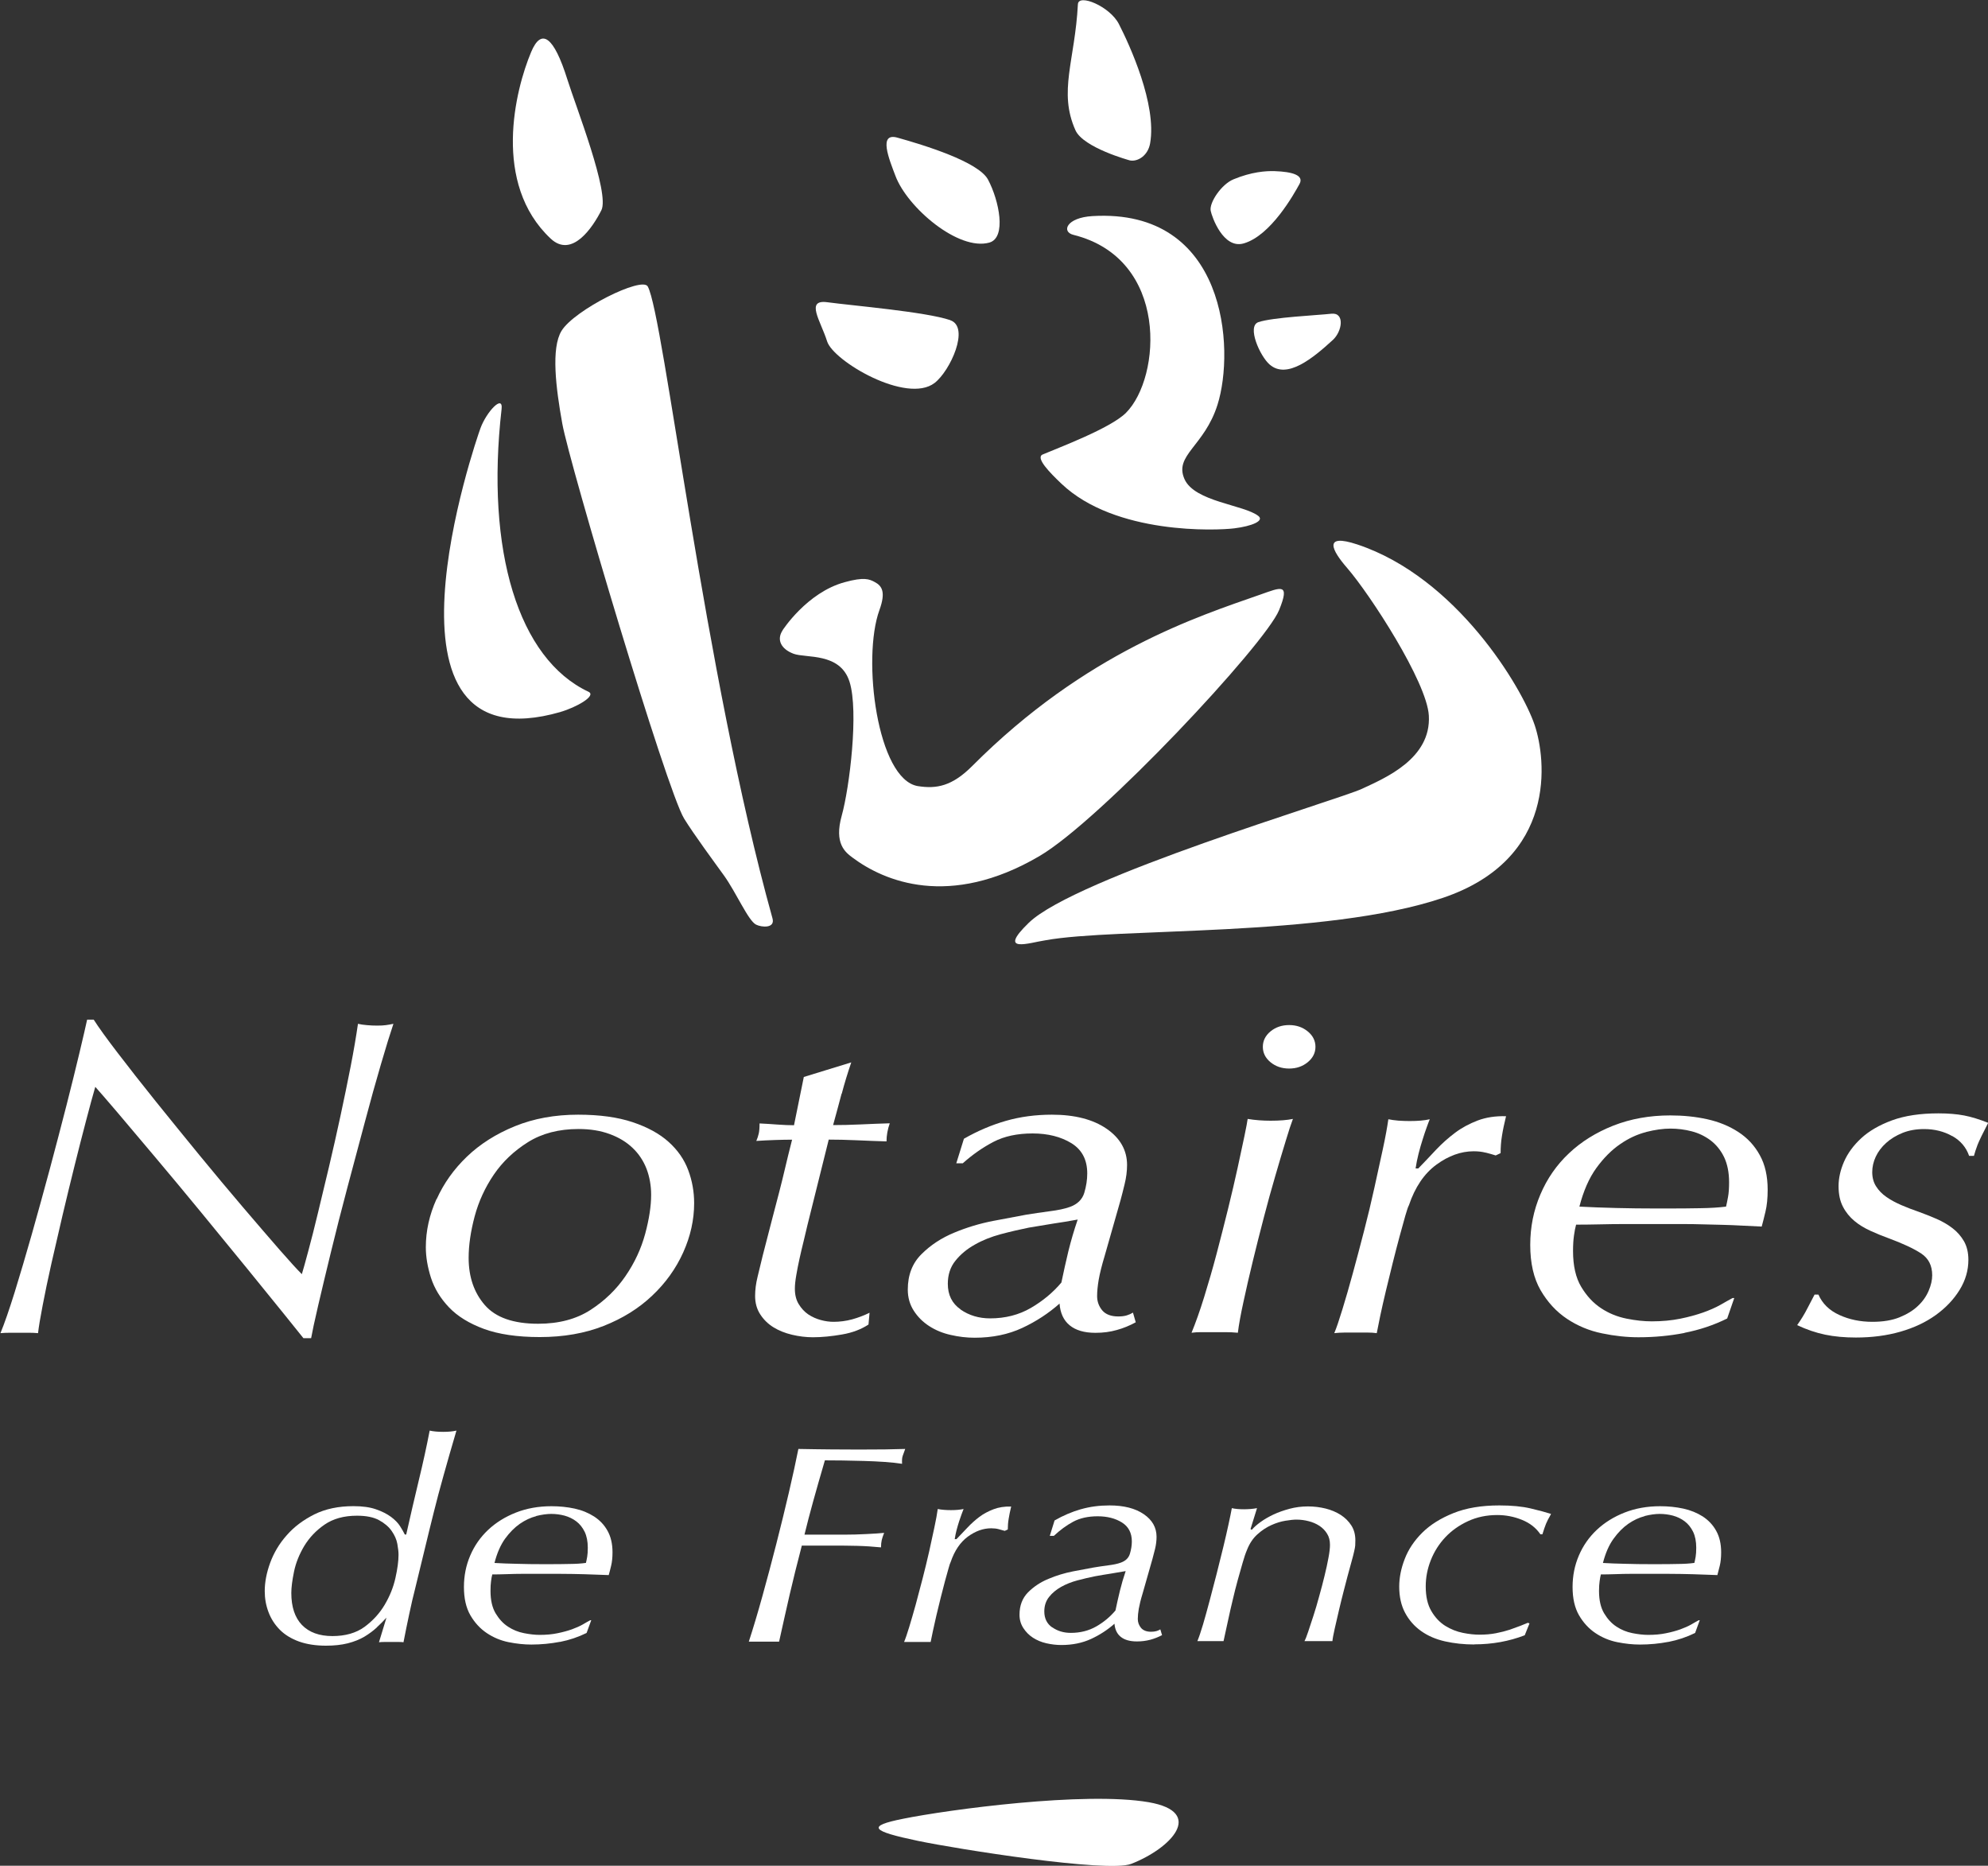 <svg width="30" height="28.148" version="1.1" viewBox="0 0 30 28.148" xmlns="http://www.w3.org/2000/svg"><rect x="0" y="0" width="30" height="28.148" fill="#333333" stroke="none"/><g transform="translate(334.52 -350.14)" fill="#fff"><path d="m-326.21 353.74c-0.886-0.831-0.537-2.241-0.294-2.817 0.153-0.364 0.341-0.239 0.547 0.419 0.126 0.403 0.642 1.713 0.512 1.97-0.13 0.258-0.443 0.729-0.765 0.428"/><path d="m-322.71 359.65c-0.094 0.141-0.024 0.282 0.165 0.353 0.187 0.07 0.704-0.024 0.845 0.423 0.141 0.446 0 1.597-0.118 2.02-0.118 0.423 0.055 0.552 0.165 0.634 0.47 0.351 1.456 0.775 2.818-0.024 0.922-0.539 3.406-3.194 3.617-3.711 0.171-0.418 0.026-0.343-0.282-0.235-0.939 0.329-2.633 0.867-4.346 2.584-0.306 0.308-0.542 0.35-0.822 0.306-0.614-0.099-0.847-1.925-0.581-2.656 0.098-0.27 0.041-0.364-0.071-0.423-0.081-0.044-0.162-0.078-0.452 0.002-0.573 0.155-0.94 0.728-0.94 0.728"/><path d="m-319.61 352.85c-0.143-0.27-0.969-0.522-1.366-0.633-0.294-0.083-0.128 0.322-0.031 0.577 0.179 0.477 0.95 1.136 1.416 1.006 0.263-0.073 0.149-0.633-0.019-0.95"/><path d="m-320.18 354.97c-0.368-0.126-1.485-0.22-1.853-0.27-0.34-0.047-0.103 0.28-0.005 0.591 0.095 0.298 1.2 0.949 1.621 0.627 0.237-0.182 0.538-0.844 0.237-0.947"/><path d="m-315.53 355c0.217-0.073 0.884-0.103 1.103-0.127 0.202-0.021 0.164 0.264 0.02 0.396-0.298 0.273-0.691 0.599-0.953 0.371-0.148-0.128-0.347-0.579-0.17-0.64"/><path d="m-317.47 352.56c0.12 0.024 0.274-0.073 0.306-0.258 0.103-0.588-0.309-1.482-0.471-1.799-0.136-0.267-0.611-0.464-0.619-0.299-0.044 0.85-0.298 1.317-0.037 1.901 0.119 0.265 0.821 0.455 0.821 0.455"/><path d="m-326.06 360.88c0.231-0.066 0.549-0.243 0.42-0.304-1.056-0.495-1.555-2.122-1.311-4.263 0.027-0.232-0.227 0.039-0.318 0.286-0.064 0.174-1.785 5.145 1.209 4.282"/><path d="m-314.19 358.71c0.341 0.393 1.204 1.718 1.232 2.227 0.036 0.649-0.658 0.94-1.01 1.104-0.353 0.165-4.322 1.339-5.026 2.02-0.491 0.475 0.016 0.299 0.25 0.265 1.066-0.195 4.22-0.04 5.997-0.64 1.738-0.587 1.557-2.099 1.386-2.607-0.189-0.562-1.176-2.227-2.677-2.725-0.523-0.173-0.384 0.089-0.152 0.356"/><path d="m-318.5 357.44c-0.177-0.168-0.399-0.394-0.286-0.443 0.228-0.098 1.023-0.394 1.258-0.629 0.532-0.534 0.655-2.324-0.794-2.685-0.184-0.046-0.106-0.26 0.289-0.283 2.021-0.119 2.152 2.005 1.886 2.846-0.199 0.63-0.659 0.761-0.498 1.123 0.153 0.343 0.901 0.386 1.115 0.556 0.092 0.073-0.098 0.153-0.364 0.186-0.266 0.033-1.794 0.099-2.607-0.672"/><path d="m-323.11 364.09c-0.119-0.059-0.299-0.483-0.486-0.743-0.137-0.19-0.458-0.625-0.601-0.858-0.264-0.43-1.728-5.345-1.838-5.959-0.097-0.539-0.171-1.138-0.011-1.399 0.193-0.315 1.215-0.826 1.301-0.669 0.242 0.437 0.85 5.83 1.882 9.532 0.044 0.155-0.163 0.138-0.247 0.096"/><path d="m-316.25 353.32c-0.024-0.122 0.161-0.4 0.345-0.475 0.271-0.112 0.488-0.128 0.623-0.123 0.258 0.009 0.446 0.06 0.372 0.194-0.084 0.153-0.432 0.778-0.841 0.896-0.309 0.09-0.481-0.4-0.499-0.492"/><path d="m-332.74 366.03c0.168 0.219 0.356 0.46 0.567 0.722 0.211 0.262 0.432 0.534 0.662 0.815 0.23 0.28 0.45 0.543 0.658 0.787 0.208 0.244 0.392 0.457 0.551 0.64 0.159 0.182 0.272 0.305 0.337 0.369 0.022-0.072 0.055-0.19 0.098-0.352 0.044-0.162 0.092-0.351 0.144-0.568 0.052-0.217 0.108-0.452 0.169-0.705 0.06-0.254 0.117-0.508 0.172-0.763 0.055-0.255 0.106-0.503 0.153-0.743 0.047-0.24 0.083-0.455 0.111-0.646 0.039 0.009 0.083 0.016 0.135 0.02 0.053 0.005 0.103 0.007 0.153 0.007 0.055 0 0.098-0.002 0.132-0.007 0.033-0.004 0.071-0.011 0.115-0.02-0.049 0.146-0.113 0.35-0.189 0.612-0.077 0.262-0.158 0.552-0.242 0.87-0.085 0.316-0.173 0.646-0.264 0.989-0.091 0.342-0.173 0.665-0.247 0.969-0.074 0.303-0.138 0.572-0.193 0.807s-0.09 0.401-0.107 0.496h-0.116c-0.044-0.055-0.143-0.179-0.3-0.373-0.156-0.194-0.341-0.422-0.555-0.684-0.214-0.263-0.443-0.541-0.687-0.839-0.244-0.297-0.476-0.575-0.695-0.835-0.219-0.26-0.411-0.487-0.575-0.681-0.165-0.193-0.275-0.32-0.329-0.38-0.039 0.133-0.085 0.304-0.14 0.514-0.055 0.209-0.113 0.435-0.173 0.677-0.06 0.242-0.121 0.491-0.181 0.746-0.06 0.256-0.116 0.5-0.169 0.732-0.052 0.233-0.096 0.442-0.131 0.627-0.036 0.185-0.059 0.325-0.07 0.42-0.044-0.004-0.088-0.006-0.132-0.006h-0.292c-0.052 0-0.1 0.002-0.143 0.006 0.06-0.145 0.131-0.351 0.214-0.616 0.082-0.265 0.168-0.557 0.259-0.876 0.09-0.319 0.181-0.648 0.272-0.986 0.09-0.337 0.174-0.657 0.251-0.958 0.076-0.301 0.143-0.567 0.197-0.797 0.055-0.231 0.093-0.396 0.115-0.497h0.099c0.076 0.119 0.198 0.288 0.366 0.507"/><path d="m-327.93 368.23c0.107-0.237 0.259-0.451 0.456-0.64 0.197-0.189 0.439-0.343 0.724-0.459 0.285-0.116 0.604-0.174 0.954-0.174 0.324 0 0.598 0.038 0.823 0.113 0.224 0.075 0.406 0.174 0.542 0.297 0.138 0.124 0.236 0.265 0.296 0.425 0.06 0.16 0.09 0.327 0.09 0.5 0 0.251-0.055 0.499-0.165 0.743-0.11 0.244-0.266 0.462-0.469 0.653-0.202 0.192-0.447 0.344-0.732 0.456-0.285 0.112-0.606 0.168-0.963 0.168-0.34 0-0.621-0.042-0.843-0.123-0.222-0.082-0.398-0.19-0.527-0.325-0.129-0.135-0.219-0.283-0.272-0.445-0.052-0.163-0.078-0.316-0.078-0.463 0-0.247 0.054-0.488 0.161-0.726m0.73 1.6c0.163 0.187 0.43 0.281 0.804 0.281 0.313 0 0.576-0.07 0.791-0.209 0.214-0.139 0.39-0.309 0.527-0.51 0.138-0.201 0.236-0.413 0.297-0.637 0.06-0.224 0.09-0.42 0.09-0.589 0-0.141-0.024-0.273-0.07-0.394-0.047-0.12-0.117-0.226-0.21-0.314-0.093-0.089-0.209-0.159-0.346-0.209-0.138-0.051-0.294-0.076-0.47-0.076-0.297 0-0.551 0.066-0.762 0.198-0.212 0.133-0.384 0.296-0.516 0.49s-0.228 0.403-0.289 0.629c-0.06 0.226-0.091 0.435-0.091 0.627 0 0.287 0.081 0.524 0.243 0.711"/><path d="m-321.82 366.64c-0.042 0.156-0.083 0.314-0.128 0.474 0.126 0 0.265-0.003 0.415-0.01 0.151-0.007 0.297-0.013 0.44-0.017-0.033 0.093-0.049 0.184-0.049 0.273-0.143-0.004-0.292-0.01-0.449-0.017-0.156-0.007-0.297-0.01-0.423-0.01l-0.321 1.289c-0.017 0.074-0.036 0.154-0.058 0.244-0.022 0.089-0.043 0.177-0.062 0.264-0.019 0.087-0.036 0.171-0.049 0.25-0.014 0.08-0.021 0.147-0.021 0.202 0 0.092 0.019 0.17 0.058 0.233 0.039 0.064 0.086 0.115 0.144 0.155 0.058 0.038 0.121 0.067 0.189 0.085 0.069 0.019 0.133 0.027 0.194 0.027 0.092 0 0.186-0.012 0.279-0.037 0.093-0.026 0.181-0.059 0.263-0.1l-0.016 0.178c-0.11 0.072-0.242 0.123-0.399 0.15-0.156 0.027-0.303 0.042-0.44 0.042-0.104 0-0.209-0.013-0.315-0.038-0.106-0.025-0.2-0.063-0.281-0.113-0.081-0.05-0.148-0.116-0.199-0.195-0.052-0.08-0.077-0.173-0.077-0.277 0-0.091 0.012-0.187 0.037-0.288 0.024-0.101 0.051-0.208 0.078-0.322 0.06-0.233 0.109-0.423 0.147-0.569 0.039-0.146 0.073-0.277 0.103-0.394 0.03-0.116 0.059-0.233 0.086-0.349 0.028-0.117 0.062-0.262 0.107-0.436-0.077 0-0.163 0.002-0.258 0.005-0.095 0.003-0.189 0.008-0.282 0.014 0.016-0.036 0.028-0.073 0.036-0.108 0.009-0.036 0.013-0.088 0.013-0.156 0.086 0.004 0.177 0.01 0.272 0.017 0.095 0.007 0.177 0.01 0.248 0.01l0.148-0.728 0.716-0.22c-0.055 0.161-0.103 0.318-0.144 0.474"/><path d="m-319.34 367.05c0.216-0.062 0.448-0.093 0.694-0.093 0.344 0 0.62 0.071 0.825 0.212 0.205 0.141 0.309 0.324 0.309 0.547 0 0.095-0.013 0.194-0.038 0.294-0.024 0.1-0.045 0.18-0.061 0.239l-0.238 0.835c-0.044 0.146-0.074 0.266-0.091 0.363-0.016 0.095-0.024 0.177-0.024 0.246 0 0.083 0.026 0.154 0.077 0.216 0.052 0.061 0.133 0.092 0.242 0.092 0.049 0 0.092-0.005 0.128-0.016 0.036-0.011 0.067-0.025 0.094-0.042l0.042 0.146c-0.093 0.051-0.189 0.09-0.288 0.117-0.098 0.028-0.204 0.042-0.32 0.042-0.17 0-0.299-0.039-0.39-0.114-0.091-0.075-0.141-0.184-0.152-0.327-0.165 0.146-0.352 0.269-0.562 0.367-0.211 0.098-0.45 0.148-0.719 0.148-0.12 0-0.24-0.014-0.361-0.042-0.121-0.027-0.228-0.071-0.324-0.133-0.095-0.061-0.174-0.139-0.234-0.233-0.06-0.093-0.09-0.199-0.09-0.318 0-0.219 0.068-0.397 0.206-0.534 0.137-0.137 0.301-0.245 0.494-0.325 0.192-0.08 0.389-0.139 0.592-0.178 0.203-0.039 0.368-0.07 0.494-0.093 0.11-0.018 0.227-0.035 0.354-0.052 0.126-0.016 0.228-0.037 0.305-0.065 0.115-0.041 0.187-0.112 0.218-0.212 0.03-0.1 0.045-0.198 0.045-0.294 0-0.205-0.079-0.357-0.239-0.456-0.159-0.097-0.354-0.147-0.585-0.147-0.231 0-0.427 0.042-0.589 0.126-0.162 0.084-0.317 0.192-0.465 0.324h-0.098l0.115-0.37c0.208-0.119 0.42-0.209 0.637-0.271m-0.688 2.847c0.128 0.089 0.277 0.134 0.447 0.134 0.229 0 0.435-0.053 0.615-0.158 0.18-0.105 0.334-0.233 0.46-0.383 0.033-0.159 0.068-0.317 0.106-0.475 0.039-0.157 0.085-0.315 0.14-0.475-0.126 0.023-0.249 0.044-0.369 0.061-0.121 0.019-0.243 0.039-0.369 0.061-0.137 0.028-0.277 0.06-0.423 0.099-0.145 0.039-0.276 0.091-0.393 0.158-0.118 0.066-0.215 0.147-0.291 0.242-0.077 0.095-0.115 0.212-0.115 0.348 0 0.169 0.064 0.297 0.192 0.386"/><path d="m-315.12 367.36c-0.047 0.153-0.099 0.327-0.156 0.524-0.058 0.196-0.115 0.405-0.173 0.627-0.058 0.222-0.113 0.439-0.165 0.654-0.052 0.214-0.099 0.417-0.14 0.609-0.042 0.192-0.071 0.349-0.086 0.473-0.06-0.006-0.124-0.009-0.189-0.009h-0.366c-0.053 0-0.101 0.003-0.144 0.009 0.06-0.146 0.124-0.324 0.189-0.534 0.065-0.21 0.129-0.429 0.189-0.657 0.06-0.229 0.118-0.455 0.173-0.678 0.055-0.224 0.103-0.429 0.144-0.617 0.041-0.187 0.075-0.347 0.103-0.48 0.027-0.132 0.044-0.219 0.049-0.26 0.11 0.018 0.225 0.027 0.346 0.027 0.137 0 0.249-0.009 0.337-0.027-0.028 0.073-0.065 0.186-0.111 0.339m-0.228-1.659c0.078-0.064 0.171-0.096 0.282-0.096 0.11 0 0.203 0.032 0.281 0.096 0.077 0.063 0.116 0.141 0.116 0.232 0 0.091-0.039 0.168-0.116 0.232-0.078 0.064-0.171 0.096-0.281 0.096-0.111 0-0.204-0.032-0.282-0.096-0.077-0.064-0.115-0.141-0.115-0.232 0-0.091 0.039-0.169 0.115-0.232"/><path d="m-312.1 367.53c-0.055-0.014-0.115-0.021-0.181-0.021-0.192 0-0.38 0.068-0.563 0.202-0.184 0.135-0.322 0.338-0.415 0.613-0.011 0.018-0.029 0.071-0.054 0.157-0.025 0.087-0.054 0.191-0.086 0.311-0.033 0.121-0.067 0.254-0.103 0.397-0.036 0.144-0.07 0.285-0.103 0.421-0.033 0.137-0.061 0.263-0.086 0.379-0.024 0.117-0.042 0.205-0.053 0.264-0.044-0.006-0.091-0.009-0.14-0.009h-0.341c-0.057 0-0.111 0.004-0.16 0.009 0.033-0.078 0.073-0.197 0.123-0.36 0.05-0.162 0.102-0.343 0.157-0.544 0.055-0.201 0.111-0.413 0.169-0.637 0.058-0.224 0.11-0.441 0.156-0.651 0.047-0.21 0.089-0.406 0.128-0.586 0.039-0.18 0.066-0.33 0.083-0.449 0.044 0.009 0.094 0.016 0.152 0.021 0.058 0.004 0.114 0.006 0.169 0.006 0.12 0 0.222-0.008 0.304-0.027-0.012 0.028-0.027 0.068-0.046 0.121-0.019 0.053-0.04 0.113-0.061 0.182-0.022 0.068-0.043 0.141-0.062 0.216-0.019 0.075-0.034 0.15-0.045 0.223h0.041c0.088-0.091 0.177-0.184 0.267-0.281 0.091-0.096 0.187-0.181 0.288-0.257 0.101-0.076 0.215-0.137 0.341-0.185 0.126-0.048 0.269-0.069 0.428-0.065-0.028 0.115-0.049 0.214-0.062 0.299-0.014 0.084-0.02 0.171-0.02 0.258l-0.074 0.035c-0.044-0.014-0.093-0.028-0.148-0.042"/><path d="m-309.1 370.25c-0.227 0.044-0.458 0.065-0.694 0.065-0.175 0-0.359-0.019-0.55-0.059-0.192-0.039-0.368-0.112-0.529-0.219-0.162-0.108-0.294-0.252-0.399-0.432-0.104-0.181-0.156-0.408-0.156-0.683 0-0.27 0.051-0.523 0.153-0.761 0.101-0.238 0.244-0.445 0.431-0.621 0.186-0.176 0.41-0.315 0.67-0.418 0.26-0.102 0.547-0.154 0.859-0.154 0.197 0 0.384 0.019 0.559 0.058 0.175 0.039 0.331 0.103 0.468 0.192 0.137 0.089 0.245 0.205 0.324 0.349 0.08 0.143 0.119 0.318 0.119 0.523 0 0.128-0.011 0.238-0.033 0.329-0.021 0.091-0.041 0.166-0.057 0.226-0.115-0.005-0.218-0.01-0.311-0.015-0.093-0.005-0.184-0.009-0.275-0.011-0.09-0.003-0.184-0.005-0.283-0.007-0.098-0.003-0.21-0.005-0.336-0.005h-0.86c-0.131 0-0.262 0.002-0.393 0.005-0.131 0.003-0.246 0.004-0.343 0.004-0.013 0.046-0.023 0.101-0.032 0.165-0.009 0.064-0.014 0.141-0.014 0.232 0 0.224 0.041 0.404 0.123 0.541 0.082 0.137 0.181 0.244 0.299 0.322 0.117 0.078 0.246 0.13 0.385 0.158 0.139 0.028 0.266 0.041 0.381 0.041 0.158 0 0.301-0.014 0.43-0.04s0.243-0.058 0.344-0.093c0.1-0.036 0.188-0.074 0.262-0.116 0.073-0.042 0.135-0.077 0.184-0.103h0.025l-0.107 0.309c-0.202 0.1-0.417 0.172-0.644 0.216m-0.578-3.029c-0.135 0.034-0.267 0.095-0.395 0.184-0.129 0.089-0.248 0.208-0.358 0.36-0.11 0.152-0.194 0.346-0.255 0.581 0.17 0.009 0.356 0.016 0.559 0.021 0.202 0.005 0.389 0.007 0.559 0.007h0.264c0.137 0 0.283-0.001 0.436-0.004 0.153-0.002 0.285-0.01 0.395-0.024 0.01-0.041 0.02-0.089 0.03-0.146 0.011-0.057 0.016-0.131 0.016-0.221 0-0.149-0.026-0.276-0.076-0.381-0.051-0.104-0.119-0.187-0.204-0.252-0.085-0.063-0.179-0.109-0.284-0.136-0.104-0.027-0.211-0.041-0.321-0.041-0.11 0-0.232 0.017-0.366 0.051"/><path d="m-305.06 367.28c-0.124-0.07-0.265-0.106-0.424-0.106-0.121 0-0.229 0.019-0.326 0.058-0.096 0.039-0.179 0.089-0.247 0.151-0.068 0.061-0.121 0.131-0.157 0.208-0.036 0.078-0.053 0.155-0.053 0.232 0 0.082 0.019 0.154 0.058 0.215 0.038 0.061 0.09 0.115 0.157 0.161 0.065 0.046 0.141 0.086 0.226 0.123 0.085 0.037 0.174 0.07 0.268 0.103 0.088 0.032 0.176 0.067 0.264 0.105 0.088 0.039 0.168 0.085 0.239 0.14 0.071 0.054 0.129 0.121 0.173 0.197 0.044 0.078 0.066 0.171 0.066 0.28 0 0.159-0.044 0.31-0.132 0.453-0.088 0.143-0.208 0.27-0.359 0.379-0.151 0.109-0.329 0.193-0.535 0.252-0.206 0.059-0.429 0.088-0.671 0.088-0.17 0-0.325-0.014-0.464-0.043-0.14-0.029-0.281-0.077-0.423-0.144 0.06-0.084 0.112-0.169 0.156-0.256 0.044-0.086 0.08-0.155 0.107-0.205h0.058c0.06 0.137 0.166 0.24 0.316 0.308 0.15 0.069 0.316 0.103 0.498 0.103 0.16 0 0.296-0.022 0.41-0.068 0.113-0.046 0.206-0.103 0.277-0.171 0.072-0.067 0.126-0.144 0.162-0.228 0.036-0.084 0.054-0.163 0.054-0.235 0-0.146-0.055-0.255-0.165-0.328-0.11-0.073-0.276-0.151-0.496-0.232-0.088-0.032-0.177-0.068-0.269-0.11-0.09-0.041-0.173-0.09-0.244-0.15-0.071-0.059-0.13-0.131-0.173-0.215-0.044-0.084-0.066-0.187-0.066-0.31 0-0.118 0.027-0.241 0.082-0.368 0.056-0.128 0.142-0.246 0.26-0.355 0.118-0.109 0.273-0.199 0.466-0.27 0.192-0.07 0.425-0.105 0.7-0.105 0.148 0 0.277 0.011 0.388 0.032 0.11 0.021 0.23 0.059 0.362 0.111-0.082 0.158-0.136 0.269-0.161 0.333-0.024 0.064-0.042 0.119-0.054 0.165h-0.073c-0.044-0.127-0.127-0.227-0.252-0.298"/><path d="m-328.83 374.69c-0.055 0.051-0.118 0.098-0.189 0.141-0.072 0.043-0.156 0.076-0.252 0.101-0.096 0.024-0.205 0.036-0.329 0.036-0.154 0-0.29-0.021-0.406-0.062-0.116-0.042-0.213-0.1-0.29-0.177-0.077-0.078-0.134-0.166-0.172-0.267-0.038-0.1-0.057-0.205-0.057-0.317 0-0.134 0.027-0.277 0.082-0.427 0.055-0.15 0.137-0.289 0.249-0.415 0.111-0.128 0.251-0.232 0.418-0.316 0.168-0.083 0.364-0.124 0.59-0.124 0.137 0 0.251 0.016 0.341 0.048 0.091 0.031 0.166 0.07 0.226 0.114 0.06 0.045 0.105 0.091 0.136 0.14 0.031 0.049 0.055 0.091 0.072 0.126h0.021c0.061-0.275 0.125-0.545 0.189-0.814 0.065-0.268 0.12-0.519 0.165-0.754 0.051 0.012 0.119 0.019 0.204 0.019 0.083 0 0.149-0.007 0.2-0.019-0.075 0.255-0.14 0.48-0.194 0.675-0.055 0.196-0.105 0.383-0.149 0.561-0.045 0.178-0.089 0.36-0.133 0.542-0.045 0.183-0.095 0.388-0.149 0.613-0.028 0.105-0.056 0.231-0.087 0.375-0.031 0.145-0.06 0.286-0.087 0.427-0.024-3e-3 -0.048-0.004-0.072-0.004h-0.213c-0.029 0-0.057 0.001-0.085 0.004l0.113-0.371c-0.041 0.046-0.089 0.094-0.144 0.145m-1.131-0.034c0.108 0.111 0.261 0.167 0.46 0.167 0.194 0 0.356-0.046 0.483-0.138 0.126-0.093 0.228-0.204 0.305-0.334 0.077-0.13 0.131-0.264 0.162-0.403 0.031-0.138 0.047-0.256 0.047-0.351 0-0.044-0.006-0.098-0.018-0.165-0.012-0.066-0.041-0.131-0.085-0.194-0.044-0.064-0.108-0.118-0.19-0.163-0.082-0.045-0.193-0.068-0.334-0.068-0.198 0-0.361 0.046-0.49 0.135s-0.23 0.197-0.306 0.322c-0.075 0.126-0.127 0.255-0.154 0.386-0.027 0.131-0.041 0.239-0.041 0.323 0 0.21 0.054 0.372 0.161 0.483"/><path d="m-326.07 374.91c-0.141 0.027-0.285 0.041-0.432 0.041-0.109 0-0.223-0.012-0.343-0.036-0.119-0.024-0.229-0.07-0.329-0.137s-0.183-0.157-0.248-0.269c-0.065-0.113-0.097-0.255-0.097-0.426 0-0.168 0.031-0.326 0.095-0.475 0.063-0.148 0.153-0.277 0.27-0.387 0.117-0.11 0.257-0.197 0.419-0.261 0.163-0.064 0.342-0.096 0.537-0.096 0.123 0 0.24 0.012 0.35 0.036 0.11 0.024 0.207 0.064 0.293 0.119 0.086 0.056 0.154 0.127 0.203 0.216 0.05 0.089 0.075 0.197 0.075 0.324 0 0.079-0.007 0.147-0.021 0.204-0.013 0.057-0.026 0.103-0.036 0.14-0.072-0.002-0.138-0.005-0.195-0.007-0.059-0.003-0.116-0.004-0.173-0.006-0.057-6.6e-4 -0.116-0.002-0.177-0.004-0.061-0.001-0.132-0.002-0.21-0.002h-0.539c-0.083 0-0.165 0.002-0.247 0.005-0.083 0.003-0.155 0.004-0.216 0.004-0.008 0.029-0.014 0.062-0.019 0.103-0.006 0.04-0.008 0.089-0.008 0.146 0 0.14 0.026 0.252 0.077 0.338 0.051 0.085 0.113 0.153 0.187 0.201 0.073 0.048 0.153 0.081 0.241 0.098 0.086 0.017 0.166 0.026 0.237 0.026 0.099 0 0.189-0.008 0.269-0.025 0.08-0.016 0.152-0.036 0.215-0.058 0.063-0.023 0.118-0.047 0.164-0.073 0.046-0.027 0.084-0.049 0.115-0.065h0.015l-0.07 0.192c-0.126 0.062-0.259 0.107-0.401 0.135m-0.36-1.897c-0.083 0.021-0.166 0.06-0.246 0.115-0.08 0.056-0.155 0.131-0.224 0.226-0.068 0.095-0.121 0.217-0.159 0.365 0.106 0.006 0.222 0.011 0.349 0.013 0.126 0.004 0.243 0.005 0.349 0.005h0.164c0.085 0 0.176-6.6e-4 0.272-0.003 0.096-6.7e-4 0.178-0.006 0.246-0.016 0.007-0.026 0.012-0.056 0.019-0.092 0.006-0.035 0.009-0.081 0.009-0.138 0-0.094-0.016-0.174-0.047-0.239-0.032-0.065-0.074-0.118-0.127-0.158-0.053-0.04-0.112-0.068-0.177-0.086-0.065-0.017-0.132-0.026-0.2-0.026s-0.145 0.011-0.229 0.032"/><path d="m-322.52 373.85c-0.029 0.116-0.056 0.23-0.082 0.341-0.026 0.111-0.051 0.224-0.077 0.339-0.026 0.115-0.054 0.241-0.084 0.377h-0.457c0.065-0.199 0.133-0.427 0.205-0.686 0.072-0.259 0.142-0.522 0.21-0.789s0.132-0.526 0.19-0.776c0.058-0.25 0.106-0.469 0.143-0.656 0.174 0.003 0.341 0.006 0.498 0.007 0.158 0.001 0.296 2e-3 0.415 2e-3 0.13 0 0.261-6.7e-4 0.393-2e-3 0.132-0.002 0.234-0.005 0.306-0.007-0.017 0.045-0.03 0.08-0.039 0.108-0.009 0.028-0.011 0.066-0.008 0.116-0.072-0.011-0.16-0.021-0.262-0.028-0.102-0.007-0.207-0.012-0.315-0.015-0.108-0.003-0.214-0.005-0.319-0.007-0.104-0.001-0.194-2e-3 -0.269-2e-3 -0.068 0.234-0.128 0.44-0.177 0.619-0.05 0.179-0.093 0.347-0.131 0.502h0.606c0.103 0 0.212-0.003 0.329-0.009 0.116-0.006 0.205-0.011 0.267-0.018-0.017 0.043-0.029 0.079-0.036 0.109-0.007 0.031-0.011 0.067-0.011 0.11-0.12-0.012-0.24-0.02-0.361-0.023-0.122-0.003-0.242-0.004-0.362-0.004h-0.472c-0.038 0.145-0.071 0.275-0.1 0.392"/><path d="m-319.45 373.21c-0.034-0.009-0.072-0.013-0.113-0.013-0.12 0-0.237 0.042-0.352 0.126-0.114 0.084-0.201 0.212-0.259 0.383-0.007 0.012-0.018 0.044-0.033 0.099-0.016 0.054-0.034 0.118-0.054 0.194-0.02 0.075-0.042 0.158-0.064 0.248-0.022 0.09-0.044 0.177-0.064 0.263-0.02 0.086-0.038 0.165-0.053 0.237-0.016 0.073-0.027 0.128-0.034 0.165h-0.401c0.021-0.049 0.046-0.123 0.077-0.224 0.031-0.1 0.063-0.214 0.098-0.338 0.034-0.125 0.069-0.257 0.105-0.397 0.036-0.139 0.068-0.274 0.098-0.404 0.029-0.131 0.055-0.253 0.079-0.364 0.024-0.112 0.041-0.205 0.051-0.279 0.027 0.006 0.059 0.01 0.095 0.013 0.036 0.003 0.071 0.004 0.105 0.004 0.075 0 0.138-0.006 0.19-0.017-0.006 0.017-0.016 0.041-0.028 0.073-0.012 0.032-0.025 0.07-0.039 0.112-0.014 0.042-0.026 0.086-0.039 0.133-0.012 0.046-0.021 0.092-0.028 0.137h0.026c0.055-0.057 0.11-0.116 0.167-0.175 0.056-0.06 0.116-0.113 0.179-0.161 0.063-0.047 0.135-0.085 0.213-0.115 0.078-0.03 0.168-0.044 0.267-0.041-0.017 0.071-0.03 0.133-0.038 0.186-0.009 0.052-0.013 0.106-0.013 0.16l-0.046 0.021c-0.028-0.009-0.059-0.017-0.093-0.026"/><path d="m-318.21 372.91c0.135-0.039 0.28-0.058 0.434-0.058 0.215 0 0.388 0.044 0.516 0.132 0.129 0.088 0.193 0.202 0.193 0.342 0 0.06-0.008 0.122-0.023 0.184-0.016 0.063-0.029 0.113-0.039 0.15l-0.149 0.523c-0.028 0.091-0.046 0.167-0.057 0.227-0.01 0.06-0.015 0.112-0.015 0.155 0 0.052 0.017 0.096 0.049 0.135 0.033 0.038 0.083 0.058 0.152 0.058 0.031 0 0.057-0.004 0.08-0.01 0.022-0.006 0.041-0.015 0.059-0.026l0.026 0.087c-0.058 0.03-0.118 0.054-0.179 0.07-0.061 0.016-0.128 0.025-0.2 0.025-0.106 0-0.187-0.023-0.244-0.069-0.057-0.046-0.088-0.112-0.095-0.198-0.103 0.091-0.22 0.168-0.352 0.229-0.132 0.061-0.282 0.092-0.449 0.092-0.075 0-0.151-0.009-0.226-0.026-0.076-0.017-0.144-0.046-0.203-0.084-0.06-0.039-0.108-0.088-0.146-0.147-0.038-0.059-0.057-0.125-0.057-0.2 0-0.138 0.043-0.25 0.128-0.337 0.086-0.086 0.189-0.155 0.309-0.204 0.12-0.051 0.244-0.088 0.371-0.113 0.127-0.024 0.23-0.044 0.309-0.058 0.068-0.011 0.143-0.023 0.222-0.033 0.079-0.01 0.143-0.023 0.19-0.041 0.072-0.026 0.118-0.07 0.137-0.134 0.019-0.063 0.029-0.125 0.029-0.185 0-0.13-0.051-0.225-0.15-0.287-0.1-0.062-0.222-0.093-0.366-0.093-0.145 0-0.268 0.028-0.369 0.082-0.102 0.055-0.199 0.126-0.291 0.213h-0.062l0.072-0.232c0.13-0.075 0.263-0.131 0.398-0.17m-0.433 1.782c0.081 0.057 0.174 0.084 0.28 0.084 0.144 0 0.273-0.033 0.386-0.098 0.113-0.065 0.209-0.146 0.288-0.24 0.021-0.1 0.043-0.199 0.067-0.297 0.024-0.098 0.053-0.197 0.087-0.297-0.078 0.014-0.156 0.027-0.231 0.039-0.075 0.012-0.153 0.024-0.232 0.039-0.085 0.017-0.174 0.038-0.265 0.062-0.09 0.024-0.173 0.057-0.246 0.098-0.074 0.042-0.135 0.092-0.182 0.152-0.048 0.06-0.072 0.133-0.072 0.218 0 0.106 0.04 0.187 0.12 0.242"/><path d="m-315.63 373.22c0.034-0.04 0.08-0.08 0.136-0.12 0.056-0.04 0.12-0.077 0.192-0.111 0.072-0.034 0.153-0.062 0.241-0.086 0.089-0.024 0.182-0.036 0.278-0.036 0.093 0 0.181 0.011 0.267 0.032 0.085 0.021 0.162 0.054 0.228 0.096 0.066 0.043 0.12 0.096 0.161 0.16 0.041 0.064 0.06 0.139 0.06 0.224 0 0.029-6.7e-4 0.055-0.002 0.077-0.002 0.022-0.007 0.052-0.016 0.089-0.008 0.037-0.02 0.084-0.036 0.141-0.015 0.057-0.036 0.134-0.063 0.231-0.013 0.051-0.032 0.123-0.056 0.215-0.024 0.093-0.048 0.189-0.072 0.291-0.024 0.101-0.046 0.196-0.066 0.286-0.02 0.09-0.032 0.153-0.035 0.19h-0.422c0.013-0.023 0.033-0.07 0.056-0.141 0.024-0.071 0.051-0.152 0.08-0.243 0.029-0.091 0.059-0.189 0.087-0.295 0.029-0.106 0.057-0.207 0.08-0.305 0.024-0.098 0.044-0.189 0.059-0.272 0.016-0.083 0.023-0.148 0.023-0.197 0-0.065-0.014-0.121-0.044-0.168-0.029-0.047-0.067-0.086-0.115-0.118-0.048-0.031-0.102-0.055-0.162-0.07-0.06-0.016-0.123-0.024-0.187-0.024-0.041 0-0.095 0.006-0.164 0.017-0.068 0.011-0.14 0.033-0.213 0.066s-0.144 0.079-0.21 0.139c-0.067 0.06-0.119 0.138-0.157 0.235-0.021 0.048-0.043 0.113-0.066 0.194-0.024 0.081-0.049 0.169-0.075 0.265-0.026 0.095-0.051 0.193-0.074 0.293-0.024 0.1-0.046 0.193-0.064 0.28-0.019 0.087-0.036 0.161-0.049 0.224-0.014 0.063-0.022 0.103-0.026 0.12h-0.395c0.024-0.057 0.052-0.14 0.085-0.25 0.032-0.109 0.065-0.229 0.1-0.36 0.034-0.13 0.069-0.266 0.106-0.406 0.036-0.14 0.069-0.274 0.1-0.402 0.031-0.129 0.058-0.244 0.08-0.348 0.022-0.103 0.039-0.183 0.049-0.24 0.051 0.012 0.113 0.017 0.184 0.017 0.032 0 0.063-0.002 0.098-0.004 0.034-0.003 0.067-0.007 0.098-0.013l-0.098 0.316z"/><path d="m-312.27 374.95c-0.158 0-0.305-0.016-0.444-0.047-0.138-0.031-0.259-0.083-0.361-0.156-0.103-0.073-0.183-0.165-0.242-0.276-0.059-0.111-0.088-0.243-0.088-0.394 0-0.134 0.027-0.273 0.083-0.417 0.055-0.144 0.143-0.276 0.265-0.397 0.121-0.12 0.278-0.218 0.47-0.295 0.191-0.077 0.422-0.116 0.693-0.116 0.185 0 0.341 0.015 0.47 0.045 0.128 0.03 0.231 0.058 0.31 0.083-0.016 0.032-0.031 0.059-0.044 0.081-0.012 0.023-0.022 0.045-0.031 0.066s-0.017 0.046-0.026 0.07c-0.009 0.026-0.018 0.056-0.029 0.09h-0.031c-0.065-0.096-0.158-0.169-0.277-0.217-0.12-0.049-0.245-0.073-0.374-0.073-0.161 0-0.309 0.031-0.442 0.093-0.134 0.062-0.248 0.143-0.342 0.243-0.094 0.1-0.167 0.215-0.218 0.344-0.051 0.128-0.077 0.261-0.077 0.396 0 0.153 0.028 0.277 0.085 0.373 0.056 0.096 0.127 0.171 0.21 0.223 0.084 0.052 0.173 0.087 0.267 0.106 0.094 0.019 0.177 0.027 0.249 0.027 0.089 0 0.172-0.007 0.249-0.022 0.077-0.015 0.147-0.033 0.208-0.053 0.061-0.021 0.116-0.041 0.162-0.059 0.046-0.019 0.083-0.034 0.11-0.045l0.026 0.009-0.072 0.179c-0.237 0.091-0.49 0.137-0.76 0.137"/><path d="m-309.34 374.91c-0.141 0.027-0.285 0.041-0.432 0.041-0.109 0-0.223-0.012-0.343-0.036-0.119-0.024-0.229-0.07-0.329-0.137-0.1-0.067-0.183-0.157-0.248-0.269-0.065-0.113-0.097-0.255-0.097-0.426 0-0.168 0.031-0.326 0.095-0.475 0.063-0.148 0.153-0.277 0.27-0.387 0.117-0.11 0.257-0.197 0.419-0.261 0.163-0.064 0.342-0.096 0.537-0.096 0.123 0 0.24 0.012 0.35 0.036 0.11 0.024 0.207 0.064 0.294 0.119 0.085 0.056 0.153 0.127 0.202 0.216 0.05 0.089 0.075 0.197 0.075 0.324 0 0.079-0.007 0.147-0.021 0.204-0.014 0.057-0.026 0.103-0.036 0.14-0.072-0.002-0.138-0.005-0.195-0.007-0.059-0.003-0.116-0.004-0.173-0.006-0.057-6.6e-4 -0.116-0.002-0.177-0.004-0.062-0.001-0.133-0.002-0.211-0.002h-0.539c-0.083 0-0.165 0.002-0.247 0.005-0.083 0.003-0.155 0.004-0.216 0.004-0.007 0.029-0.014 0.062-0.019 0.103-0.006 0.04-0.009 0.089-0.009 0.146 0 0.14 0.026 0.252 0.077 0.338 0.051 0.085 0.113 0.153 0.187 0.201 0.073 0.048 0.153 0.081 0.241 0.098 0.086 0.017 0.166 0.026 0.237 0.026 0.099 0 0.189-0.008 0.269-0.025 0.081-0.016 0.152-0.036 0.215-0.058 0.063-0.023 0.118-0.047 0.164-0.073 0.046-0.027 0.084-0.049 0.115-0.065h0.015l-0.07 0.192c-0.126 0.062-0.26 0.107-0.402 0.135m-0.36-1.897c-0.083 0.021-0.166 0.06-0.246 0.115-0.08 0.056-0.155 0.131-0.223 0.226-0.069 0.095-0.122 0.217-0.16 0.365 0.106 0.006 0.222 0.011 0.349 0.013 0.126 0.004 0.243 0.005 0.349 0.005h0.164c0.085 0 0.176-6.6e-4 0.272-0.003 0.096-6.7e-4 0.178-0.006 0.246-0.016 0.007-0.026 0.012-0.056 0.019-0.092 0.006-0.035 0.009-0.081 0.009-0.138 0-0.094-0.016-0.174-0.047-0.239-0.032-0.065-0.074-0.118-0.127-0.158-0.053-0.04-0.112-0.068-0.177-0.086-0.065-0.017-0.132-0.026-0.2-0.026-0.068 0-0.145 0.011-0.229 0.032"/><path d="m-317.45 378.26c-0.354 0.138-2.639-0.226-3.217-0.347-0.708-0.148-0.782-0.223-0.223-0.334 0.673-0.136 2.739-0.416 3.706-0.249 0.857 0.15 0.332 0.698-0.266 0.93"/></g></svg>
